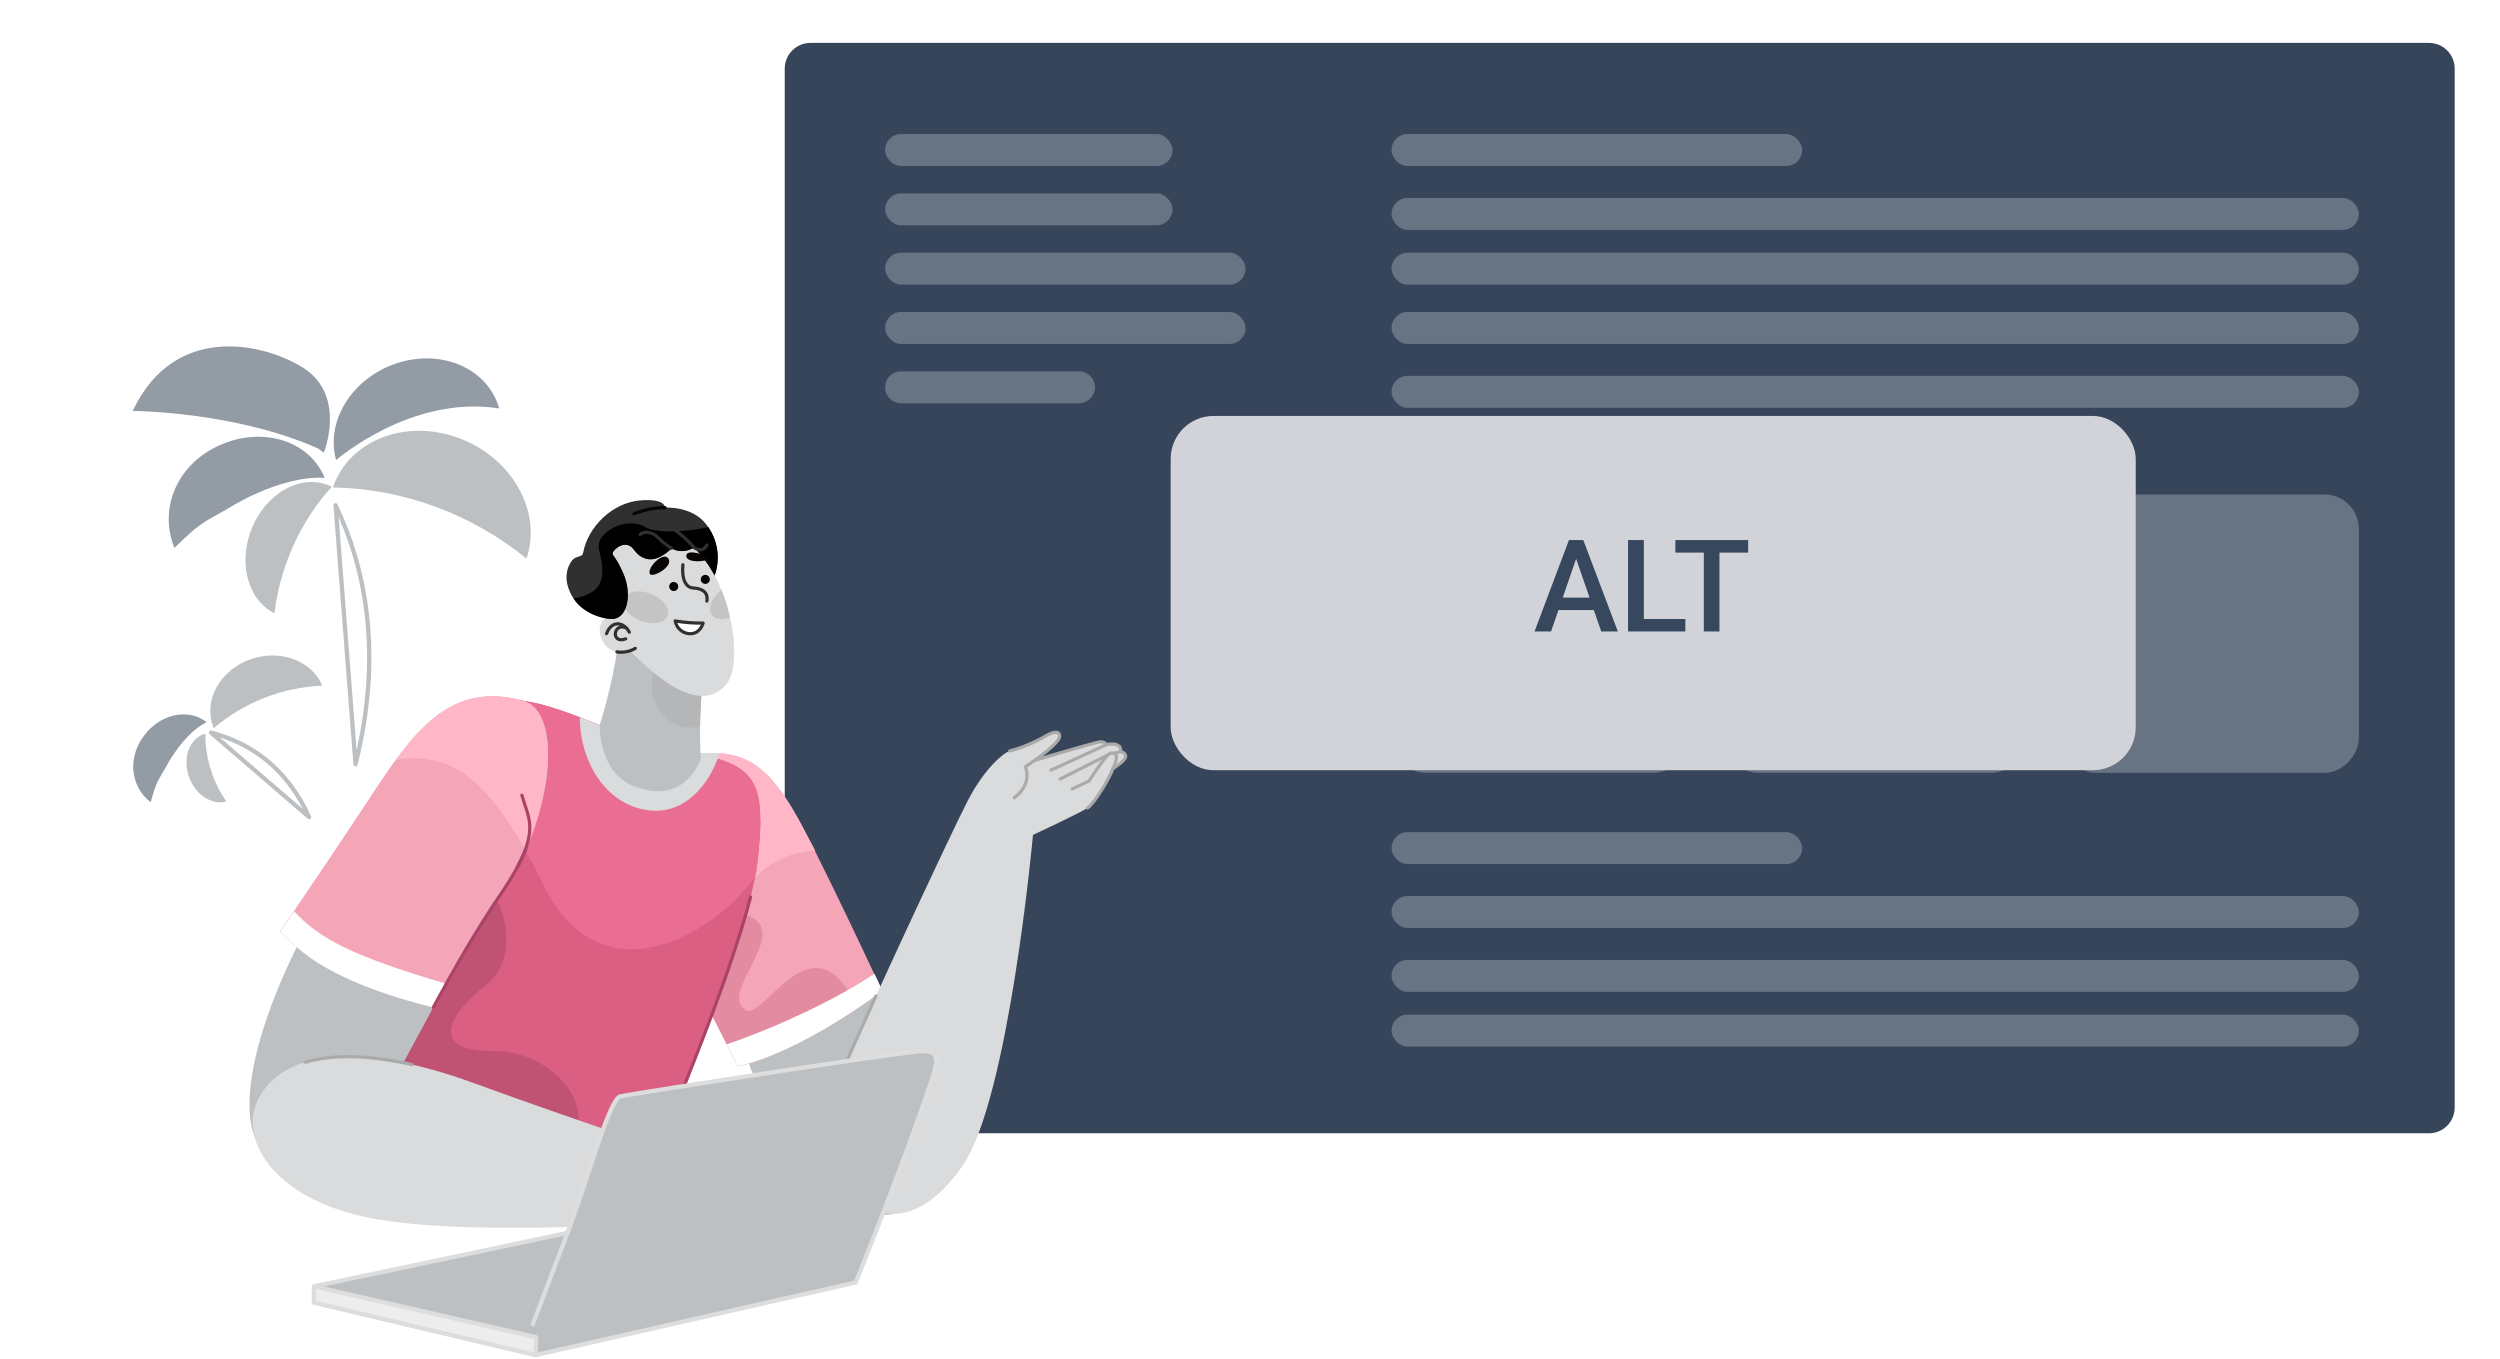 <svg width="583" height="317" viewBox="0 0 583 317" fill="none" xmlns="http://www.w3.org/2000/svg">
  <g filter="url(#filter0_d_737_4657)">
    <path d="M183 16C183 12.686 185.686 10 189 10H566.432C569.745 10 572.432 12.686 572.432 16V258.283C572.432 261.597 569.745 264.283 566.432 264.283H189C185.686 264.283 183 261.597 183 258.283V16Z" fill="#37455B" />
  </g>
  <rect x="324.51" y="31.262" width="95.762" height="7.448" rx="3.724" fill="#687384" />
  <rect x="324.51" y="194.057" width="95.762" height="7.448" rx="3.724" fill="#687384" />
  <rect width="69.161" height="64.905" rx="8" transform="matrix(-1 0 0 1 393.672 115.319)" fill="#687384" />
  <rect width="70.225" height="64.905" rx="8" transform="matrix(-1 0 0 1 472.41 115.319)" fill="#687384" />
  <rect width="69.161" height="64.905" rx="8" transform="matrix(-1 0 0 1 550.081 115.319)" fill="#687384" />
  <rect x="324.51" y="46.158" width="225.572" height="7.448" rx="3.724" fill="#687384" />
  <rect x="324.51" y="58.926" width="225.572" height="7.448" rx="3.724" fill="#687384" />
  <rect x="324.51" y="72.759" width="225.572" height="7.448" rx="3.724" fill="#687384" />
  <rect x="324.51" y="87.655" width="225.572" height="7.448" rx="3.724" fill="#687384" />
  <rect x="324.51" y="208.954" width="225.572" height="7.448" rx="3.724" fill="#687384" />
  <rect x="324.51" y="223.85" width="225.572" height="7.448" rx="3.724" fill="#687384" />
  <rect x="324.51" y="236.618" width="225.572" height="7.448" rx="3.724" fill="#687384" />
  <rect x="206.399" y="31.262" width="67.033" height="7.448" rx="3.724" fill="#687384" />
  <rect x="206.399" y="45.095" width="67.033" height="7.448" rx="3.724" fill="#687384" />
  <rect x="206.402" y="58.927" width="84.058" height="7.448" rx="3.724" fill="#687384" />
  <rect x="206.402" y="72.759" width="84.058" height="7.448" rx="3.724" fill="#687384" />
  <path d="M206.402 90.315C206.402 88.259 208.07 86.591 210.126 86.591H251.623C253.68 86.591 255.347 88.259 255.347 90.315C255.347 92.372 253.68 94.039 251.623 94.039H210.126C208.07 94.039 206.402 92.372 206.402 90.315Z" fill="#687384" />
  <path d="M204.04 232.318C210.229 240.1 225.481 271.407 213.588 280.579C197.142 293.261 178.118 258.211 174.629 248.004L204.04 232.318Z" fill="#BDC0C3" />
  <path d="M205.761 231.022C205.761 231.022 203.445 232.81 199.767 235.279C193.093 239.759 181.938 246.462 172.05 248.663C172.05 248.663 171.029 246.622 169.473 243.545L165.998 236.661C163.906 232.499 161.583 227.88 159.599 223.921L157.29 219.288C156.863 218.434 156.479 217.659 156.154 216.986C150.363 205.252 143.884 177.607 162.907 175.768C164.533 175.599 166.17 175.566 167.801 175.667H167.881C168.329 175.703 168.764 175.747 169.191 175.805L169.553 175.855L170.19 175.971C170.443 176.014 170.696 176.072 170.914 176.13C171.131 176.188 171.304 176.224 171.493 176.282L171.761 176.347L172.311 176.528C172.485 176.581 172.657 176.644 172.825 176.717C173.001 176.769 173.172 176.834 173.339 176.912C173.539 176.988 173.734 177.075 173.925 177.173C174.1 177.246 174.272 177.328 174.439 177.419C174.666 177.525 174.883 177.641 175.09 177.766C175.279 177.868 175.46 177.976 175.633 178.085L176.082 178.382C176.61 178.732 177.117 179.111 177.602 179.518C177.812 179.692 178.015 179.858 178.21 180.046C178.869 180.644 179.495 181.277 180.085 181.943C180.281 182.167 180.483 182.399 180.679 182.667C180.874 182.935 180.983 183.036 181.135 183.224C181.381 183.528 181.627 183.847 181.859 184.18C182.025 184.39 182.184 184.614 182.344 184.839C182.59 185.179 182.836 185.562 183.068 185.895C183.299 186.228 183.451 186.453 183.639 186.757L184.233 187.698C184.436 188.016 184.631 188.342 184.834 188.682C185.297 189.442 185.753 190.246 186.216 191.078C186.361 191.353 186.52 191.636 186.672 191.918C186.824 192.2 187.085 192.685 187.295 193.084C187.505 193.482 187.7 193.807 187.896 194.227C188.091 194.647 188.352 195.103 188.583 195.559C189.061 196.5 189.539 197.449 190.031 198.404C195.489 209.313 201.063 221.112 203.85 227.084C205.081 229.545 205.761 231.022 205.761 231.022Z" fill="#F4A5B8" />
  <path d="M190.104 198.397C184.775 198.585 179.732 200.85 176.053 204.709C175.542 205.244 175.059 205.804 174.605 206.388C170.004 212.07 164.051 216.505 157.29 219.288C156.863 218.434 156.479 217.659 156.154 216.986C150.363 205.252 143.884 177.607 162.907 175.768C164.533 175.599 166.17 175.566 167.801 175.667H167.881C168.329 175.703 168.764 175.747 169.191 175.805L169.553 175.855L170.19 175.971C170.443 176.014 170.696 176.072 170.914 176.13C171.131 176.188 171.304 176.224 171.493 176.282L171.761 176.347L172.311 176.528C172.485 176.581 172.657 176.644 172.825 176.717C173.001 176.769 173.172 176.834 173.339 176.912C173.539 176.988 173.734 177.075 173.925 177.173C174.1 177.246 174.272 177.328 174.439 177.419C174.666 177.525 174.883 177.641 175.09 177.766C175.279 177.868 175.46 177.976 175.633 178.085L176.082 178.382C176.61 178.732 177.117 179.111 177.602 179.518C177.812 179.692 178.015 179.858 178.21 180.046C178.869 180.644 179.495 181.277 180.085 181.943C180.281 182.167 180.483 182.399 180.679 182.667C180.874 182.935 180.983 183.036 181.135 183.224C181.381 183.528 181.627 183.847 181.859 184.18C182.025 184.39 182.184 184.614 182.344 184.839C182.59 185.179 182.836 185.562 183.068 185.895C183.299 186.228 183.451 186.453 183.639 186.757L184.233 187.698C184.436 188.016 184.631 188.342 184.834 188.682C185.297 189.442 185.753 190.246 186.216 191.078C186.361 191.353 186.52 191.636 186.672 191.918C186.824 192.2 187.085 192.685 187.295 193.084C187.505 193.482 187.7 193.807 187.896 194.227C188.091 194.647 188.352 195.103 188.583 195.559C189.155 196.493 189.633 197.441 190.104 198.397Z" fill="#FFB7C8" />
  <path d="M199.769 235.279C193.094 239.759 181.939 246.462 172.051 248.663C172.051 248.663 171.031 246.622 169.474 243.545L166 236.661C163.908 232.499 161.584 227.88 159.6 223.921L170.907 212.925C171.349 212.759 179.999 213.2 177.328 220.453C174.657 227.707 169.945 232.564 173.789 235.51C177.632 238.456 188.737 214.699 198.531 232.296C199.064 233.236 199.48 234.237 199.769 235.279Z" fill="#E38BA1" />
  <path d="M177.274 193.539C177.274 193.923 177.274 194.314 177.216 194.719C177.093 196.739 176.869 199.005 176.565 201.553C176.456 202.516 176.282 203.565 176.051 204.709C175.783 206.092 175.435 207.604 175.037 209.19C173.77 214.17 171.896 220.113 169.688 226.454C169.427 227.178 169.159 227.974 168.884 228.734C168.399 230.117 167.893 231.507 167.386 232.904C166.932 234.149 166.469 235.401 165.996 236.661C160.581 251.139 154.349 266.079 150.44 275.229C141.666 275.688 133.154 276.197 124.901 276.757C122.006 276.945 119.134 277.143 116.287 277.35C112.277 277.649 108.344 277.954 104.488 278.262C94.629 279.066 85.305 279.935 76.597 280.861C78.182 273.065 82.475 252.413 87.52 230.841C90.3 218.969 93.311 206.815 96.207 196.377C98.255 189.03 100.26 182.536 102.092 177.556C104.003 172.424 105.711 168.928 107.159 167.82C112.183 163.983 116.512 162.753 121.933 163.419C122.527 163.498 123.128 163.593 123.75 163.708C124.373 163.824 125.003 163.969 125.654 164.128C125.893 164.179 126.132 164.244 126.378 164.309C126.624 164.374 126.892 164.454 127.153 164.526L127.971 164.758C129.259 165.144 130.627 165.595 132.075 166.112L132.973 166.43C133.696 166.691 134.42 166.966 135.202 167.263C136.65 167.806 138.185 168.414 139.82 169.058C143.91 170.687 149.296 172.873 160.712 175.276C161.472 175.428 162.203 175.594 162.883 175.754L163.491 175.891L164.078 176.036C164.367 176.101 164.664 176.181 164.939 176.253C165.214 176.326 165.497 176.398 165.764 176.47C166.307 176.615 166.828 176.76 167.328 176.919C168.131 177.173 168.884 177.433 169.586 177.715L170.245 177.991C170.665 178.186 171.063 178.381 171.432 178.584L171.925 178.859C172.686 179.306 173.391 179.843 174.024 180.459L174.147 180.582L174.321 180.77L174.552 181.031C174.781 181.302 174.996 181.585 175.197 181.878C175.305 182.044 175.406 182.203 175.508 182.384C175.609 182.565 175.667 182.66 175.739 182.812L175.841 183.014C176.428 184.274 176.819 185.617 176.999 186.996C176.999 187.177 177.05 187.358 177.079 187.553C177.108 187.748 177.079 187.792 177.122 187.922C177.165 188.052 177.165 188.335 177.18 188.545C177.194 188.755 177.216 189.008 177.223 189.269V189.58C177.223 189.833 177.223 190.094 177.223 190.362C177.339 191.339 177.325 192.396 177.274 193.539Z" fill="#DB5E83" />
  <path d="M150.439 275.23C154.348 266.08 160.574 251.161 165.996 236.661C166.478 235.402 166.942 234.149 167.385 232.904C167.892 231.507 168.399 230.117 168.884 228.735C169.159 227.975 169.427 227.207 169.687 226.454C171.859 220.113 173.77 214.149 175.037 209.19" stroke="#AA4365" stroke-width="0.75" stroke-linecap="round" stroke-linejoin="round" />
  <path d="M176.564 201.553C176.456 202.516 176.282 203.565 176.05 204.709C175.54 205.244 175.056 205.804 174.603 206.388C170.002 212.07 164.048 216.505 157.288 219.288C146.806 223.436 134.55 222.408 126.631 206.186C125.234 203.29 123.866 200.699 122.541 198.317C115.418 185.599 109.084 179.496 102.106 177.571C104.017 172.438 105.726 168.942 107.173 167.835C112.197 163.998 116.526 162.767 121.948 163.433C122.541 163.513 123.142 163.607 123.765 163.723C124.387 163.839 125.017 163.983 125.668 164.143C125.907 164.193 126.146 164.259 126.392 164.324C126.638 164.389 126.906 164.468 127.167 164.541L127.985 164.773C129.273 165.159 130.642 165.61 132.089 166.126L132.987 166.445C133.711 166.705 134.435 166.98 135.216 167.277C135.817 167.509 136.447 167.74 137.084 168.001C137.511 168.16 137.931 168.327 138.373 168.508L139.82 169.08C143.91 170.708 149.296 172.894 160.711 175.298C161.472 175.45 162.203 175.616 162.883 175.775C176.275 178.816 178.903 182.16 176.564 201.553Z" fill="#EA6E93" />
  <path d="M167.819 175.667C165.496 182.833 159.69 190.253 150.823 188.907C141.144 187.459 135.18 177.462 135.223 167.277C136.671 167.82 138.205 168.428 139.841 169.072C143.931 170.701 149.317 172.887 160.733 175.291C161.493 175.443 162.224 175.609 162.904 175.768C164.537 175.598 166.181 175.564 167.819 175.667Z" fill="#DADBDC" />
  <path d="M130.866 268.302C127.051 271.342 116.7 275.541 104.488 278.263C94.629 279.066 85.305 279.935 76.597 280.861C78.182 273.065 82.475 252.413 87.52 230.841C90.3 218.97 93.311 206.816 96.207 196.377C117.518 199.374 123.2 221.937 113.522 229.567C102.664 238.152 101.469 245.283 115.216 245.094C128.962 244.906 141.608 259.753 130.866 268.302Z" fill="#C05273" />
  <path d="M164.844 148.203C164.743 149.231 164.634 150.208 164.54 151.142C163.686 159.495 163.302 164.628 163.244 169.34C163.244 171.83 163.244 174.205 163.418 176.876C163.418 176.876 160.03 187.995 147.963 183.391C139.45 180.133 139.841 169.094 139.841 169.094C142.332 161.198 143.989 153.063 144.785 144.822C145.075 140.689 166.408 133.248 164.844 148.203Z" fill="#BDC0C3" />
  <path d="M164.542 151.142C163.688 159.495 163.305 164.628 163.247 169.34C156.326 171.439 149.117 163.354 153.112 154.479C156.008 148.188 161.191 149.433 164.542 151.142Z" fill="#B4B6B8" />
  <path d="M205.759 231.022C205.759 231.022 187.372 245.246 172.048 248.663C172.048 248.663 171.027 246.622 169.471 243.545C182.066 239.202 195.255 232.868 203.92 227.077C205.079 229.545 205.759 231.022 205.759 231.022Z" fill="white" />
  <path d="M169.571 159.3C165.518 164.577 158.315 163.347 147.088 151.953C142.838 147.609 137.938 140.61 138.068 135.072C138.198 129.534 144.901 117.872 157.613 124.568C162.521 127.16 166.032 132.155 168.261 137.598C169.104 139.68 169.775 141.828 170.266 144.019C171.75 150.657 171.453 156.846 169.571 159.3Z" fill="#DADBDC" />
  <path d="M155.671 143.635C154.983 145.351 152.153 145.843 149.344 144.728C146.536 143.614 144.806 141.312 145.493 139.596C146.181 137.88 149.004 137.381 151.82 138.496C154.636 139.611 156.352 141.912 155.671 143.635Z" fill="#C4C4C4" />
  <path d="M170.245 144.004C168.478 144.656 166.792 144.475 166.01 143.425C164.931 141.978 165.93 139.393 168.239 137.584C169.082 139.666 169.753 141.813 170.245 144.004Z" fill="#C4C4C4" />
  <path d="M156.056 136.766C156.055 136.975 156.115 137.18 156.231 137.355C156.346 137.53 156.51 137.666 156.703 137.747C156.896 137.828 157.109 137.85 157.315 137.81C157.52 137.77 157.709 137.67 157.858 137.523C158.006 137.375 158.107 137.187 158.149 136.982C158.19 136.777 158.17 136.564 158.09 136.37C158.01 136.177 157.875 136.011 157.701 135.895C157.527 135.778 157.322 135.716 157.113 135.716C156.834 135.716 156.566 135.826 156.368 136.023C156.17 136.22 156.058 136.487 156.056 136.766Z" fill="#070401" />
  <path d="M163.418 135.115C163.418 135.324 163.48 135.529 163.596 135.702C163.712 135.876 163.877 136.012 164.07 136.092C164.263 136.172 164.476 136.192 164.681 136.152C164.886 136.111 165.074 136.01 165.222 135.862C165.37 135.715 165.471 135.526 165.511 135.321C165.552 135.116 165.531 134.904 165.451 134.711C165.371 134.518 165.236 134.353 165.062 134.236C164.888 134.12 164.684 134.058 164.475 134.058C164.194 134.058 163.926 134.17 163.727 134.368C163.529 134.566 163.418 134.835 163.418 135.115Z" fill="#070401" />
  <path d="M148.145 151.2C145.553 152.691 141.529 152.691 140.139 148.565C138.749 144.439 142.709 142.369 144.953 142.774C147.718 143.281 149.252 147.334 148.145 151.2Z" fill="#DADBDC" />
  <path d="M146.76 147.421C145.5 145.032 142.655 144.526 141.447 147.761" stroke="#303030" stroke-width="0.75" stroke-linecap="round" stroke-linejoin="round" />
  <path d="M146.059 146.437C142.983 145.054 142.368 150.302 145.915 148.977" stroke="#303030" stroke-width="0.75" stroke-linecap="round" stroke-linejoin="round" />
  <path d="M166.646 134.21C165.387 131.808 163.768 129.611 161.847 127.695C158.727 129.447 156.635 127.847 156.635 127.847C156.635 127.847 153.595 131.098 150.757 130.309C147.92 129.52 148.13 127.543 146.342 127.095C144.554 126.646 142.831 128.542 142.831 129.085C142.831 129.628 143.757 129.968 145.458 134C147.16 138.032 146.653 143.686 143.178 144.323C142.071 144.526 136.533 143.766 133.768 139.589C133.712 139.52 133.661 139.447 133.616 139.372C130.916 134.992 132.494 131.843 133.413 130.685C134.332 129.527 135.773 130.041 135.976 128.941C137.148 122.679 142.918 117.293 149.1 116.714C155.281 116.135 155.086 118.386 155.086 118.386C155.086 118.386 161.261 117.916 164.612 122.179C164.815 122.433 165.003 122.686 165.17 122.94C166.29 124.567 167.008 126.438 167.265 128.397C167.522 130.357 167.31 132.349 166.646 134.21Z" fill="#303030" />
  <path d="M166.646 134.21C165.386 131.808 163.768 129.611 161.846 127.695C158.727 129.447 156.635 127.847 156.635 127.847C156.635 127.847 153.594 131.098 150.757 130.309C147.919 129.52 148.129 127.543 146.341 127.095C144.553 126.646 142.83 128.542 142.83 129.085C142.83 129.628 143.757 129.968 145.458 134C147.159 138.032 146.652 143.686 143.178 144.323C142.07 144.526 136.532 143.765 133.767 139.589C141.006 138.242 141.245 134.391 139.696 128.195C138.682 124.112 146.211 120.29 150.416 122.889C153.037 124.518 160.232 124.004 165.169 122.939C166.289 124.567 167.008 126.438 167.264 128.397C167.521 130.356 167.309 132.349 166.646 134.21Z" fill="black" />
  <path d="M155.102 118.394C152.602 118.386 150.126 118.879 147.819 119.841" stroke="#070401" stroke-width="0.75" stroke-linecap="round" stroke-linejoin="round" />
  <path d="M155.883 122.795C157.026 122.997 160.631 126.103 161.847 127.703C161.847 127.703 163.867 129.15 164.844 127.095" stroke="#303030" stroke-width="0.75" stroke-linecap="round" stroke-linejoin="round" />
  <path d="M149.274 124.633C150.28 123.75 152.241 123.996 153.617 125.502C154.496 126.425 155.503 127.217 156.606 127.855" stroke="#303030" stroke-width="0.75" stroke-linecap="round" stroke-linejoin="round" />
  <path d="M159.249 131.699C158.924 135.318 160.06 137.019 161.616 137.113C163.173 137.207 165.236 137.728 164.845 140.168" stroke="#303030" stroke-width="0.75" stroke-linecap="round" stroke-linejoin="round" />
  <path d="M157.455 144.801C159.606 145.172 161.787 145.34 163.97 145.3C163.97 145.3 163.246 148.08 160.56 147.761C159.795 147.664 159.08 147.323 158.522 146.791C157.963 146.258 157.589 145.561 157.455 144.801Z" fill="white" stroke="#303030" stroke-width="0.75" stroke-linecap="round" stroke-linejoin="round" />
  <path d="M160.031 129.585C159.937 131.394 165.011 131.033 165.055 130.251C165.098 129.469 160.125 127.862 160.031 129.585Z" fill="#070401" />
  <path d="M151.546 133.827C152.067 134.869 157.047 132.176 155.889 130.294C154.731 128.412 150.829 132.422 151.546 133.827Z" fill="#070401" />
  <path d="M148.144 151.2C146.856 151.959 145.344 152.248 143.866 152.018" stroke="#303030" stroke-width="0.75" stroke-linecap="round" stroke-linejoin="round" />
  <path d="M117.38 207.626C110.988 216.914 105.754 226.288 101.042 234.917C89.409 256.206 82.756 271.697 68.416 271.509C55.336 271.328 53.939 252.109 69.191 220.837L65.34 217.254C65.34 217.254 76.553 200.909 87.338 184.491C97.082 169.673 105.609 158.931 121.954 163.419C131.604 166.09 128.73 191.057 117.38 207.626Z" fill="#BDC0C3" />
  <path d="M122.54 198.295C121.099 201.545 119.372 204.661 117.379 207.605C112.312 214.945 108.005 222.336 104.088 229.372C103.039 231.239 102.025 233.085 101.041 234.895C96.465 233.796 91.951 232.452 87.519 230.87C80.722 228.344 73.895 225.079 69.139 220.844L65.288 217.261C65.288 217.261 66.519 215.473 68.546 212.498C72.65 206.454 80.063 195.494 87.287 184.498C88.952 181.958 90.588 179.54 92.231 177.296C100.194 166.438 108.359 159.705 121.91 163.426C129.945 165.67 129.344 183.029 122.54 198.295Z" fill="#F4A5B8" />
  <path d="M104.091 229.422C103.042 231.29 102.028 233.136 101.044 234.946C91.025 232.47 77.156 227.996 69.193 220.873L65.342 217.29C65.342 217.29 66.573 215.502 68.599 212.527C74.542 218.977 82.505 223.081 104.091 229.422Z" fill="white" />
  <path d="M122.541 198.295C115.418 185.577 109.084 179.475 102.106 177.549C98.886 176.722 95.522 176.628 92.261 177.274C100.224 166.416 108.389 159.684 121.94 163.404C129.946 165.67 129.346 183.029 122.541 198.295Z" fill="#FFB7C8" />
  <path d="M122.587 198.209C121.141 201.497 119.399 204.647 117.382 207.619C110.99 216.906 105.757 226.281 101.044 234.909" stroke="#AA4365" stroke-width="0.75" stroke-linecap="round" stroke-linejoin="round" />
  <path d="M121.701 185.439C123.148 190.615 125.443 193.018 120.723 202.089" stroke="#AA4365" stroke-width="0.75" stroke-linecap="round" stroke-linejoin="round" />
  <path d="M59.767 257.35C65.319 243.965 85.653 243.524 110.207 252.478C134.761 261.432 161.755 270.401 165.845 271.509C169.935 272.616 169.167 286.551 158.874 285.776C148.58 285.002 109.65 288.375 86.869 284.14C64.089 279.906 56.112 266.101 59.767 257.35Z" fill="#DADBDC" />
  <path d="M71.218 247.7C77.733 245.775 86.289 246.057 96.069 248.265" stroke="#AAAAAA" stroke-width="0.75" stroke-linecap="round" stroke-linejoin="round" />
  <path d="M224.435 271.921C235.293 256.314 240.896 194.698 240.896 194.698C240.896 194.698 251.79 189.631 253.6 188.407C255.41 187.184 258.928 181.06 259.536 179.228C259.536 179.228 262.591 177.361 262.497 176.333C262.402 175.305 261.28 175.305 261.28 175.305C261.28 175.305 262.004 172.967 258.059 173.626C257.873 173.381 257.621 173.194 257.333 173.086C257.044 172.978 256.732 172.955 256.43 173.018C255.258 173.155 241.301 177.31 241.301 177.31C241.301 177.31 246.998 173.343 247.092 171.758C247.186 170.173 245.261 170.788 243.951 171.577C241.297 173.14 238.443 174.336 235.467 175.131C234.07 175.537 229.676 179.055 225.709 186.663C221.742 194.271 198.462 244.363 195.921 251.139C187.611 273.42 206.36 297.814 224.435 271.921Z" fill="#DADBDC" />
  <path d="M204.274 232.267C200.163 241.359 196.797 248.829 195.921 251.139" stroke="#AAAAAA" stroke-width="0.75" stroke-linecap="round" stroke-linejoin="round" />
  <path d="M253.601 188.407C255.418 187.191 258.928 181.06 259.537 179.228C259.537 179.228 262.591 177.361 262.497 176.333C262.403 175.305 261.281 175.305 261.281 175.305C261.281 175.305 262.005 172.967 258.06 173.626C257.873 173.381 257.622 173.194 257.333 173.086C257.045 172.978 256.732 172.955 256.431 173.018C255.258 173.155 241.302 177.31 241.302 177.31C241.302 177.31 246.999 173.343 247.093 171.758C247.187 170.173 245.262 170.788 243.951 171.577C241.297 173.14 238.443 174.336 235.467 175.131" stroke="#AAAAAA" stroke-width="0.75" stroke-linecap="round" stroke-linejoin="round" />
  <path d="M241.303 177.303L239.131 178.794C239.131 178.794 240.912 182.754 236.532 186.033" stroke="#AAAAAA" stroke-width="0.75" stroke-linecap="round" stroke-linejoin="round" />
  <path d="M245.094 179.598L258.059 173.626" stroke="#AAAAAA" stroke-width="0.75" stroke-linecap="round" stroke-linejoin="round" />
  <path d="M250.04 183.977C250.149 183.905 253.971 182.102 253.971 182.102C253.971 182.102 257.901 175.978 258.944 175.667C259.986 175.356 261.181 175.862 259.537 179.228" stroke="#AAAAAA" stroke-width="0.75" stroke-linecap="round" stroke-linejoin="round" />
  <path d="M247.214 181.675L258.485 175.978" stroke="#AAAAAA" stroke-width="0.75" stroke-linecap="round" stroke-linejoin="round" />
  <path d="M261.28 175.305L259.825 175.66" stroke="#AAAAAA" stroke-width="0.75" stroke-linecap="round" stroke-linejoin="round" />
  <path d="M217.115 252.34C210.716 271.567 199.547 299.067 199.547 299.067L124.922 315.998L73.222 303.75V299.979L132.327 287.514C136.584 276.728 142.013 256.191 144.698 255.663C149.092 254.794 210.535 245.225 215.175 245.101C219.562 244.978 218.505 248.163 217.115 252.34Z" fill="#BDC0C3" stroke="#DDDDDD" stroke-linecap="round" stroke-linejoin="round" />
  <path d="M132.327 287.514L124.248 308.839" stroke="#DDDDDD" stroke-linecap="round" stroke-linejoin="round" />
  <path d="M125.038 311.851L124.922 315.998L73.222 303.75V299.979L125.038 311.851Z" fill="#EDEDED" stroke="#DDDDDD" stroke-linecap="round" stroke-linejoin="round" />
  <path d="M75.724 111.431C72.11 102.649 61.03 99.294 50.979 103.934C40.928 108.575 37.064 118.981 40.679 127.765L43.117 125.432C46.812 121.93 48.394 121.308 52.781 118.815C52.781 118.815 64.902 110.837 75.725 111.431L75.724 111.431Z" fill="#939BA4" />
  <path d="M77.395 113.496C73.164 111.406 68.171 112.421 64.192 115.67C61.99 117.491 60.222 119.827 59.031 122.489C55.333 130.645 57.56 139.836 64.006 143.022C65.308 132.063 70.1 121.492 77.395 113.496Z" fill="#BDC0C3" />
  <path d="M116.415 95.249C113.844 86.062 103.245 81.311 92.742 84.641C86.088 86.75 81.066 91.596 78.933 97.201C77.7 100.44 77.432 103.937 78.375 107.303C78.375 107.303 95.857 92 116.413 95.249L116.415 95.249Z" fill="#939BA4" />
  <path d="M122.778 130.27C126.498 119.308 119.406 106.708 106.94 102.129C105.06 101.437 103.115 100.954 101.136 100.689C90.633 99.293 80.775 104.42 77.633 113.685C93.852 113.911 110.016 119.851 122.778 130.27Z" fill="#BDC0C3" />
  <path d="M30.937 95.832C30.937 95.832 54.52 95.889 74.143 104.568L75.529 105.557C75.529 105.557 80.822 92.438 70.928 85.921C62.629 80.457 41.021 74.528 30.937 95.83L30.937 95.832Z" fill="#939BA4" />
  <path d="M78.254 117.824C85.029 131.969 89.43 152.046 82.911 178.209L78.254 117.824Z" stroke="#BDC0C3" stroke-linecap="round" stroke-linejoin="round" />
  <path d="M48.185 168.4C43.747 164.987 37.102 166.547 33.344 171.884C29.587 177.221 30.689 183.672 35.128 187.086L35.683 185.176C36.534 182.298 37.157 181.513 38.659 178.945C38.659 178.945 42.488 171.294 48.186 168.4L48.185 168.4Z" fill="#939BA4" />
  <path d="M47.9 171.077C45.573 171.712 44.008 173.793 43.587 176.384C43.363 177.827 43.478 179.32 43.925 180.742C45.276 185.116 49.244 187.876 52.789 186.909C49.572 182.276 47.821 176.608 47.9 171.077Z" fill="#BDC0C3" />
  <path d="M75.172 159.897C72.635 153.864 64.91 151.193 57.919 153.93C56.864 154.342 55.86 154.868 54.923 155.498C49.956 158.846 47.708 164.712 49.853 169.81C56.8 163.823 65.866 160.274 75.172 159.897Z" fill="#BDC0C3" />
  <path d="M49.203 170.849C57.49 172.985 66.566 178.293 72.082 190.562L49.203 170.849Z" stroke="#BDC0C3" stroke-linecap="round" stroke-linejoin="round" />
  <g filter="url(#filter1_d_737_4657)">
    <rect x="273" y="97" width="225.054" height="82.615" rx="10" fill="#D1D3D8" />
  </g>
  <path d="M368.078 128.778L361.706 147.264H357.854L365.881 125.936H368.342L368.078 128.778ZM373.41 147.264L367.024 128.778L366.745 125.936H369.221L377.278 147.264H373.41ZM373.103 139.354V142.269H361.501V139.354H373.103ZM393.025 144.349V147.264H382.317V144.349H393.025ZM383.342 125.936V147.264H379.665V125.936H383.342ZM400.979 125.936V147.264H397.331V125.936H400.979ZM407.673 125.936V128.866H390.696V125.936H407.673Z" fill="#37475E" />
  <defs>
    <filter id="filter0_d_737_4657" x="173" y="0" width="409.432" height="274.283" filterUnits="userSpaceOnUse" color-interpolation-filters="sRGB">
      <feFlood flood-opacity="0" result="BackgroundImageFix" />
      <feColorMatrix in="SourceAlpha" type="matrix" values="0 0 0 0 0 0 0 0 0 0 0 0 0 0 0 0 0 0 127 0" result="hardAlpha" />
      <feOffset />
      <feGaussianBlur stdDeviation="5" />
      <feComposite in2="hardAlpha" operator="out" />
      <feColorMatrix type="matrix" values="0 0 0 0 0 0 0 0 0 0 0 0 0 0 0 0 0 0 0.25 0" />
      <feBlend mode="normal" in2="BackgroundImageFix" result="effect1_dropShadow_737_4657" />
      <feBlend mode="normal" in="SourceGraphic" in2="effect1_dropShadow_737_4657" result="shape" />
    </filter>
    <filter id="filter1_d_737_4657" x="263" y="87" width="245.054" height="102.615" filterUnits="userSpaceOnUse" color-interpolation-filters="sRGB">
      <feFlood flood-opacity="0" result="BackgroundImageFix" />
      <feColorMatrix in="SourceAlpha" type="matrix" values="0 0 0 0 0 0 0 0 0 0 0 0 0 0 0 0 0 0 127 0" result="hardAlpha" />
      <feOffset />
      <feGaussianBlur stdDeviation="5" />
      <feComposite in2="hardAlpha" operator="out" />
      <feColorMatrix type="matrix" values="0 0 0 0 0 0 0 0 0 0 0 0 0 0 0 0 0 0 0.25 0" />
      <feBlend mode="normal" in2="BackgroundImageFix" result="effect1_dropShadow_737_4657" />
      <feBlend mode="normal" in="SourceGraphic" in2="effect1_dropShadow_737_4657" result="shape" />
    </filter>
  </defs>
</svg>
  